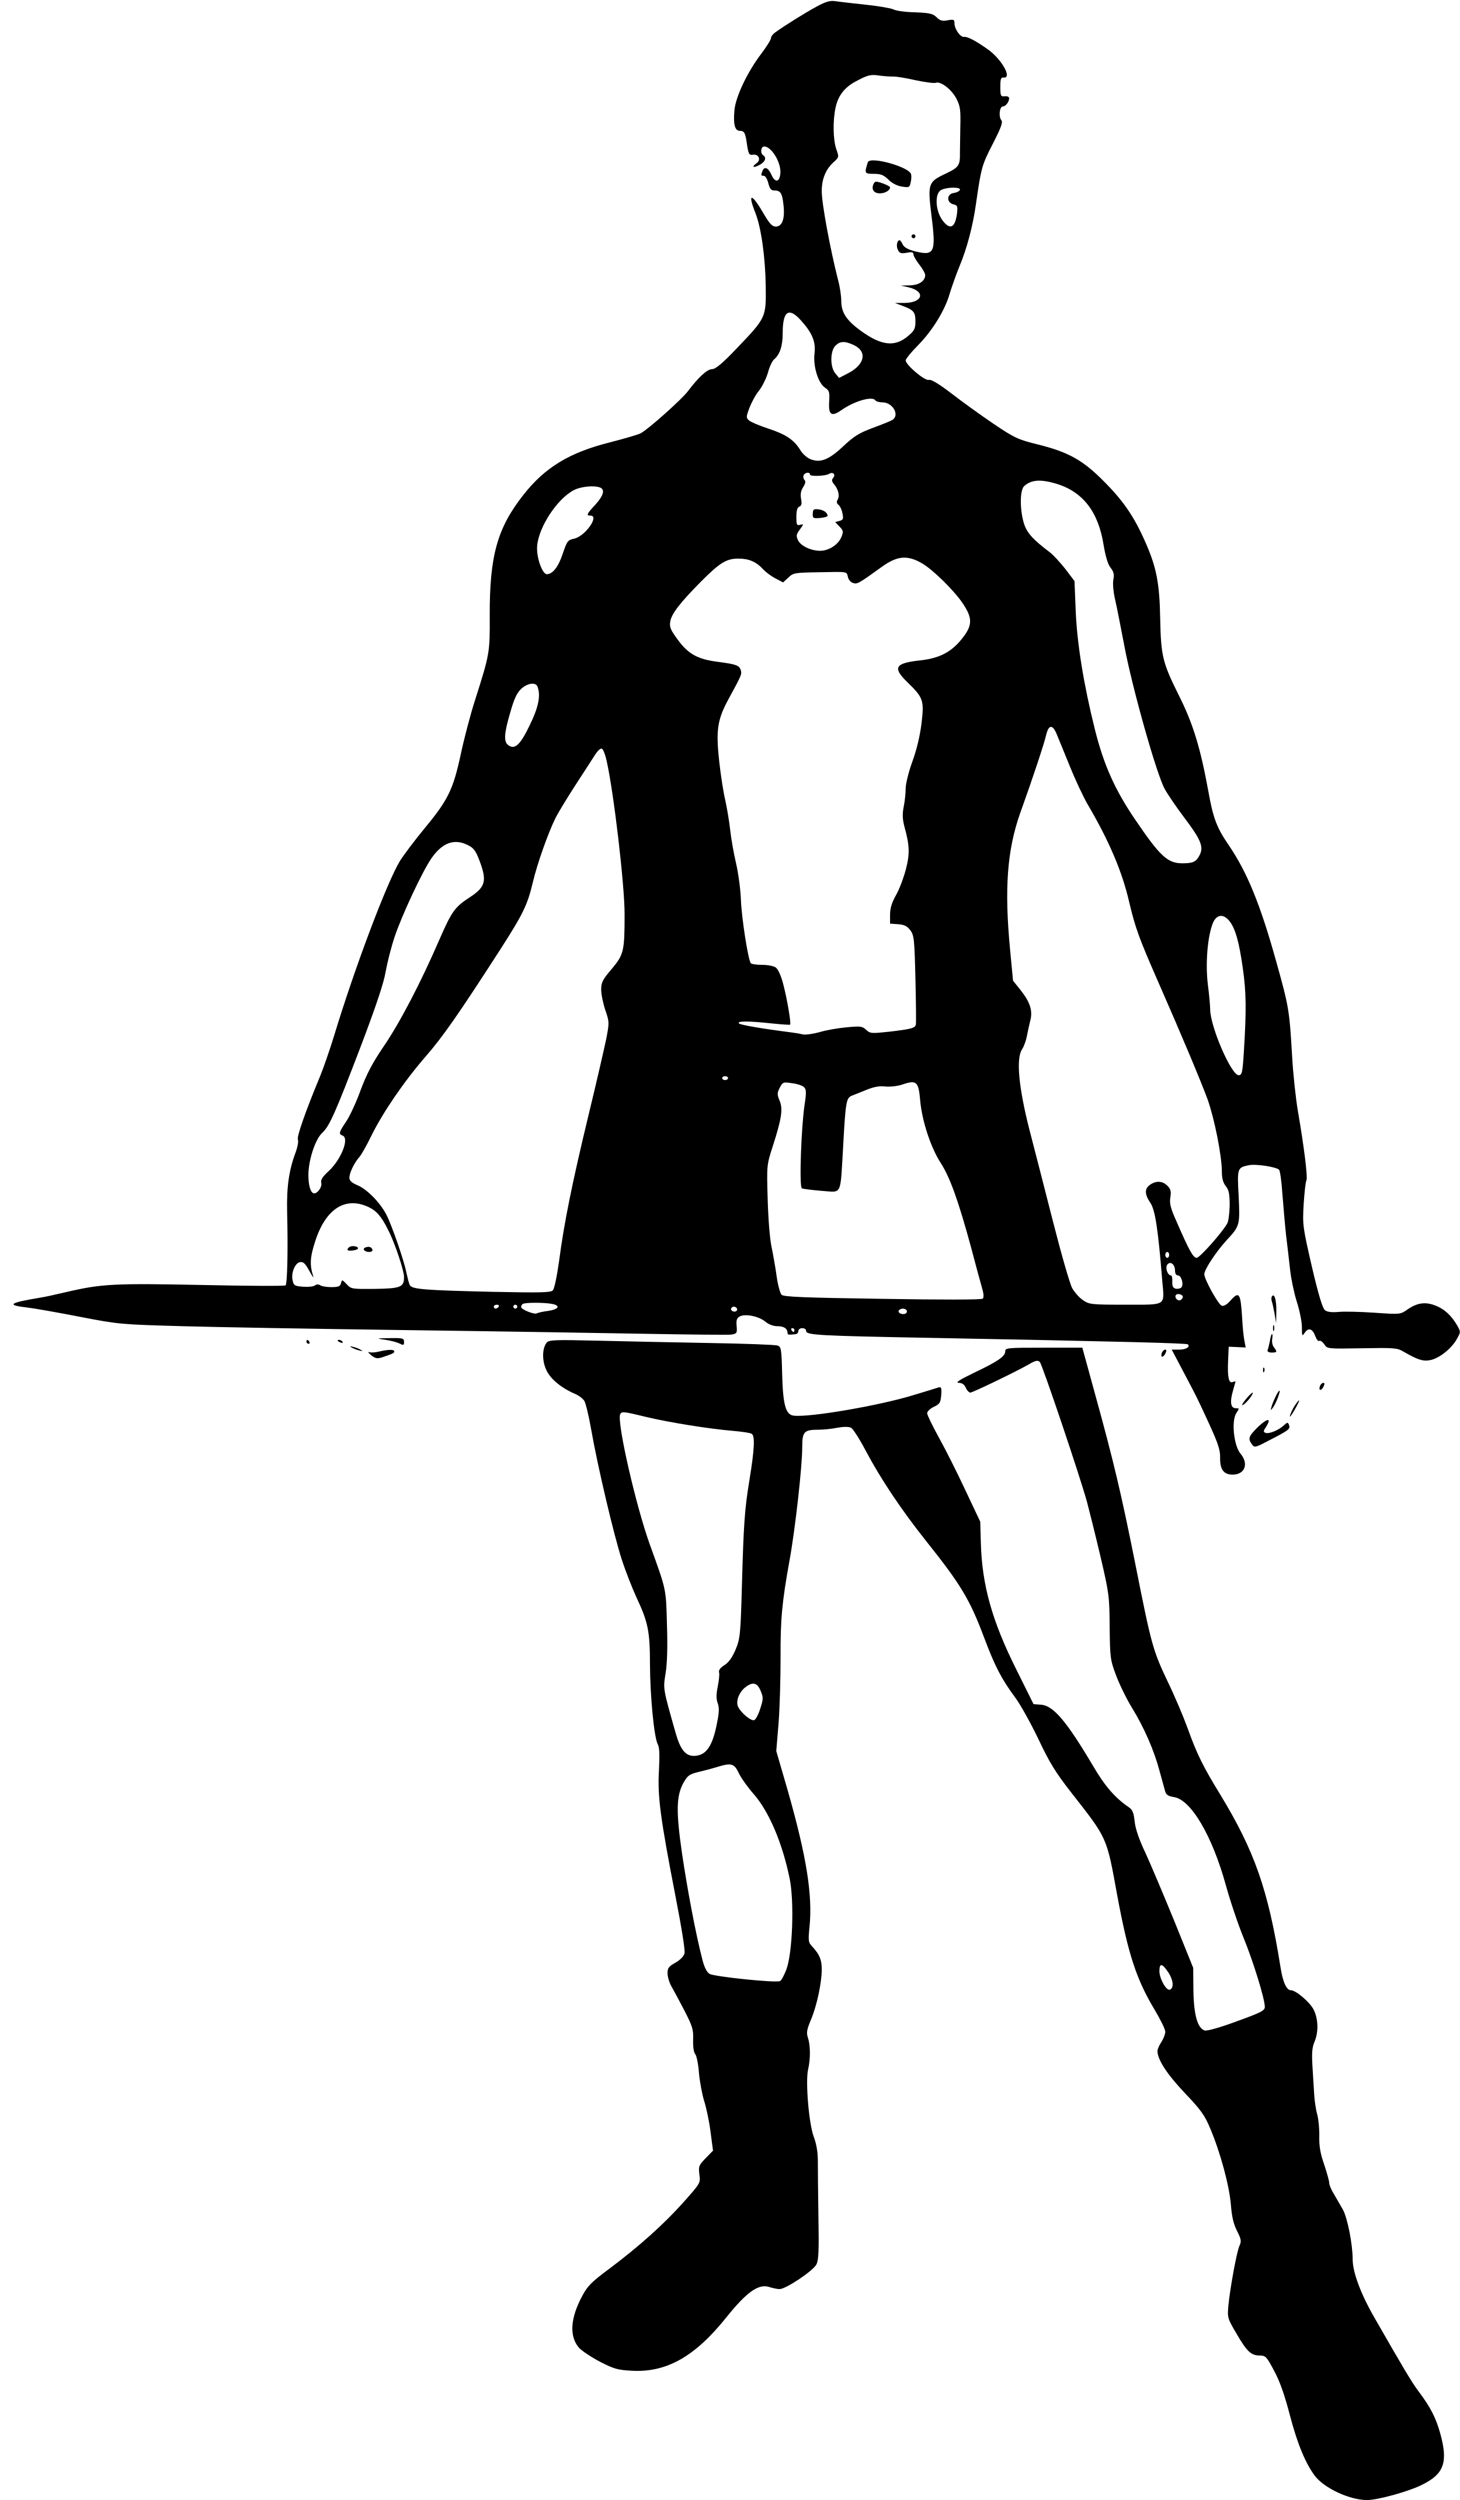 <?xml version="1.0" standalone="no"?>
<!DOCTYPE svg PUBLIC "-//W3C//DTD SVG 20010904//EN"
 "http://www.w3.org/TR/2001/REC-SVG-20010904/DTD/svg10.dtd">
<svg version="1.0" xmlns="http://www.w3.org/2000/svg"
 width="748pt" height="1280pt" viewBox="0 0 748 1280"
 preserveAspectRatio="xMidYMid meet">
<g transform="translate(0,1280) scale(0.1,-0.1)"
fill="#000000" stroke="none">
<path d="M4185 12767 c-56 -30 -162 -96 -212 -132 -13 -9 -23 -22 -23 -30 0
-8 -22 -43 -49 -79 -71 -93 -131 -219 -138 -288 -7 -73 1 -108 28 -108 23 0
28 -10 37 -76 7 -43 10 -49 30 -46 29 4 42 -26 19 -43 -28 -20 -19 -27 13 -10
30 15 39 38 20 50 -16 10 -12 45 5 45 38 0 88 -83 83 -138 -4 -47 -28 -49 -47
-4 -16 34 -35 42 -45 16 -8 -22 -8 -24 7 -24 8 0 18 -17 23 -37 7 -28 14 -38
29 -38 34 0 42 -12 49 -74 8 -71 -6 -111 -40 -111 -18 0 -32 15 -64 70 -60
103 -81 103 -40 0 30 -76 51 -228 53 -375 2 -160 2 -161 -144 -314 -78 -82
-113 -111 -131 -111 -25 0 -70 -42 -123 -112 -29 -40 -204 -196 -242 -216 -12
-7 -82 -27 -155 -46 -209 -52 -335 -128 -446 -269 -134 -170 -174 -312 -173
-618 1 -193 0 -197 -77 -439 -22 -69 -54 -190 -71 -270 -39 -181 -64 -234
-185 -380 -52 -63 -109 -139 -127 -168 -67 -110 -233 -550 -338 -897 -22 -71
-54 -164 -71 -205 -73 -175 -120 -309 -114 -324 4 -9 -1 -36 -9 -59 -36 -95
-49 -179 -46 -312 5 -194 1 -367 -8 -376 -4 -4 -197 -3 -428 2 -448 9 -513 6
-690 -35 -55 -13 -118 -27 -140 -30 -161 -27 -175 -38 -61 -51 34 -4 153 -25
266 -47 201 -39 211 -39 525 -48 176 -5 691 -14 1145 -20 454 -6 1008 -15
1231 -19 223 -4 420 -6 436 -4 28 5 30 7 27 44 -3 30 1 41 16 49 28 15 97 1
130 -26 18 -15 41 -24 63 -24 34 0 51 -12 52 -35 0 -9 4 -10 40 -6 8 0 15 8
15 16 0 8 9 15 20 15 11 0 20 -6 20 -14 0 -22 59 -25 650 -36 953 -18 1300
-27 1306 -33 13 -13 -10 -27 -45 -27 l-38 0 38 -72 c21 -40 53 -100 70 -133
18 -33 56 -114 86 -180 44 -96 55 -130 54 -169 -1 -60 19 -86 64 -86 63 0 84
56 40 108 -34 41 -47 167 -21 207 16 24 16 25 -3 25 -26 0 -31 32 -14 90 7 25
13 46 13 47 0 1 -7 0 -15 -3 -20 -8 -27 26 -23 111 l3 70 44 -2 43 -2 -7 37
c-4 20 -9 71 -11 112 -8 131 -15 142 -62 89 -17 -19 -33 -28 -43 -24 -18 7
-89 135 -89 161 0 24 60 115 115 175 67 72 68 76 61 224 -8 144 -7 147 51 159
34 8 141 -8 156 -23 5 -5 13 -60 17 -123 5 -62 13 -158 19 -213 7 -55 16 -136
21 -180 5 -44 20 -116 34 -160 14 -44 26 -102 26 -130 0 -47 1 -48 15 -28 19
28 40 20 54 -19 6 -16 15 -27 20 -23 6 3 17 -5 26 -18 15 -23 15 -23 192 -20
165 3 181 2 213 -17 71 -41 100 -51 136 -44 46 8 110 59 137 107 21 37 21 38
3 70 -30 52 -67 86 -113 103 -51 20 -93 14 -143 -21 -36 -25 -37 -25 -168 -16
-73 5 -156 7 -185 4 -35 -3 -58 0 -69 9 -12 9 -33 78 -67 223 -47 205 -48 213
-42 320 4 61 10 115 14 121 8 13 -12 173 -43 352 -11 64 -25 191 -30 282 -14
237 -16 253 -81 485 -82 295 -150 461 -246 601 -59 86 -78 136 -102 271 -41
224 -78 347 -152 494 -83 166 -91 201 -95 389 -3 183 -19 265 -75 392 -57 130
-111 210 -209 309 -112 114 -186 155 -349 195 -96 24 -114 32 -222 105 -65 44
-162 114 -215 155 -67 51 -103 72 -115 69 -20 -7 -119 77 -119 100 0 7 28 42
63 77 73 74 138 179 162 263 10 33 32 96 50 140 39 93 69 207 85 320 27 188
30 199 86 308 43 84 53 111 44 122 -15 18 -9 70 8 70 14 0 32 23 32 42 0 7
-10 12 -22 10 -21 -2 -23 2 -23 48 0 42 3 50 18 48 44 -3 -13 96 -83 145 -61
43 -104 66 -121 63 -19 -2 -49 40 -49 70 0 19 -4 21 -35 15 -27 -5 -39 -2 -56
15 -19 19 -35 23 -111 26 -49 1 -99 8 -111 15 -12 6 -76 17 -142 24 -66 7
-136 15 -155 18 -27 4 -49 -2 -95 -27z m390 -359 c17 1 69 -8 117 -19 47 -10
93 -16 102 -13 26 10 84 -36 108 -85 18 -36 20 -58 18 -140 -1 -53 -2 -112 -2
-131 1 -67 -4 -76 -73 -109 -91 -43 -93 -50 -72 -222 23 -183 14 -201 -88
-175 -34 9 -53 20 -60 34 -5 12 -13 22 -16 22 -14 0 -19 -32 -8 -51 8 -16 17
-18 45 -13 26 5 34 3 34 -9 0 -8 14 -31 30 -52 17 -21 30 -45 30 -53 0 -31
-32 -52 -79 -53 l-46 -1 40 -9 c88 -21 74 -78 -19 -80 l-51 0 39 -15 c57 -21
66 -32 66 -79 0 -36 -5 -48 -35 -73 -68 -60 -138 -53 -243 23 -76 55 -102 95
-102 155 0 25 -7 72 -16 105 -41 161 -84 393 -84 456 0 62 20 111 59 147 30
27 30 28 16 67 -17 48 -19 146 -4 215 13 60 46 103 103 133 61 33 77 37 121
30 22 -3 54 -5 70 -5z m343 -580 c-3 -7 -17 -14 -31 -16 -37 -4 -39 -49 -3
-58 22 -5 23 -10 19 -47 -10 -77 -38 -87 -78 -30 -34 52 -36 135 -2 151 32 15
100 15 95 0z m-815 -668 c58 -64 77 -109 70 -169 -8 -67 19 -153 54 -176 22
-15 24 -22 21 -73 -4 -66 12 -77 61 -43 66 47 161 75 176 51 3 -5 19 -10 36
-10 54 0 91 -68 49 -91 -8 -5 -53 -23 -99 -40 -70 -26 -97 -43 -152 -95 -74
-69 -117 -86 -169 -64 -16 7 -39 27 -50 46 -33 53 -74 80 -162 109 -46 15 -91
34 -100 42 -16 14 -16 18 2 66 11 28 32 67 48 86 16 20 37 62 46 92 8 31 23
62 32 69 30 26 44 69 44 135 0 113 31 134 93 65z m272 -127 c69 -33 56 -99
-28 -143 l-48 -25 -20 24 c-27 33 -26 114 1 141 24 24 48 25 95 3z m-225 -663
c0 -10 79 -8 98 4 19 12 35 -3 21 -20 -9 -11 -8 -18 3 -32 22 -25 31 -59 20
-79 -7 -12 -6 -20 4 -28 7 -5 17 -25 20 -43 6 -28 4 -34 -15 -39 l-22 -6 22
-23 c20 -21 21 -26 9 -55 -16 -38 -64 -69 -108 -69 -48 0 -100 25 -114 55 -10
22 -8 30 10 54 20 28 20 29 2 24 -18 -5 -20 0 -20 41 0 33 5 48 15 52 12 5 14
15 9 40 -4 24 -1 42 11 60 11 18 14 29 7 36 -6 6 -8 17 -5 24 6 16 33 19 33 4z
m1260 -46 c137 -41 217 -143 244 -314 10 -59 22 -100 36 -117 16 -20 19 -34
14 -61 -4 -20 0 -64 10 -106 9 -39 29 -143 46 -231 40 -215 167 -665 208 -736
17 -30 62 -96 100 -146 84 -111 100 -149 78 -191 -18 -35 -33 -42 -89 -42 -75
0 -114 36 -242 225 -103 151 -160 279 -205 458 -58 232 -92 441 -99 612 l-6
150 -47 62 c-27 34 -62 72 -79 85 -90 68 -119 101 -134 151 -21 72 -20 170 3
189 36 32 83 35 162 12z m-2336 -20 c27 -10 18 -42 -24 -88 -44 -47 -48 -56
-25 -56 48 0 -28 -107 -84 -118 -32 -7 -36 -12 -58 -77 -22 -67 -51 -104 -81
-105 -24 0 -55 88 -50 145 8 97 102 240 187 285 35 19 104 26 135 14z m1651
-389 c55 -32 164 -139 208 -205 51 -76 50 -113 -6 -182 -54 -67 -114 -98 -211
-109 -132 -14 -145 -37 -65 -114 80 -78 84 -91 70 -210 -8 -64 -25 -135 -47
-195 -19 -52 -34 -114 -34 -136 0 -23 -4 -65 -10 -94 -8 -40 -6 -65 4 -104 26
-94 28 -137 7 -217 -11 -42 -33 -101 -50 -131 -22 -39 -31 -68 -31 -101 l0
-46 42 -3 c31 -2 46 -10 62 -31 19 -26 21 -45 26 -250 3 -122 4 -227 2 -234
-5 -17 -25 -22 -134 -35 -94 -10 -100 -10 -121 10 -20 18 -29 19 -102 12 -44
-4 -106 -15 -138 -25 -33 -9 -70 -14 -85 -11 -15 4 -40 8 -57 10 -149 19 -261
38 -269 46 -13 13 50 13 169 0 49 -5 91 -8 93 -6 6 6 -16 135 -36 210 -10 39
-26 74 -37 82 -10 8 -42 14 -71 14 -29 0 -55 4 -58 9 -14 23 -46 227 -50 321
-2 58 -14 143 -25 190 -11 47 -25 123 -30 170 -5 47 -17 115 -25 152 -9 36
-23 125 -31 197 -18 162 -10 216 47 321 67 123 70 129 63 149 -7 24 -23 30
-114 42 -105 13 -154 39 -208 113 -38 51 -44 66 -39 94 6 39 50 96 157 204 97
97 130 118 192 118 54 0 91 -16 127 -55 14 -15 42 -36 64 -47 l38 -20 27 25
c25 24 33 25 151 27 156 3 147 5 154 -24 3 -14 15 -28 27 -31 20 -7 28 -3 143
80 82 60 134 65 211 20z m-1971 -631 c17 -45 5 -105 -40 -197 -49 -102 -77
-127 -110 -102 -24 17 -22 59 11 170 19 67 33 97 55 118 33 30 75 36 84 11z
m2659 -241 c9 -21 39 -95 67 -164 28 -69 69 -157 91 -195 110 -187 178 -345
214 -502 32 -134 50 -184 147 -405 123 -280 217 -504 255 -606 35 -99 73 -288
73 -371 0 -32 6 -55 20 -73 16 -20 20 -40 20 -99 -1 -40 -6 -82 -13 -93 -29
-50 -141 -175 -156 -175 -18 0 -38 36 -102 183 -32 71 -38 95 -33 126 5 31 2
43 -15 60 -25 25 -58 27 -89 5 -29 -20 -28 -49 2 -93 24 -36 39 -130 61 -403
11 -126 24 -118 -189 -118 -174 0 -185 1 -217 23 -19 12 -44 41 -56 62 -12 22
-56 175 -98 340 -42 165 -97 379 -122 475 -54 213 -68 360 -37 407 10 15 21
46 25 68 4 22 12 57 17 78 14 51 0 95 -48 156 l-40 50 -15 158 c-30 314 -15
510 51 698 62 172 124 358 134 403 13 52 32 54 53 5z m-2306 -134 c37 -161 93
-639 93 -789 0 -190 -4 -207 -66 -281 -47 -55 -54 -69 -54 -106 0 -24 10 -71
21 -104 21 -61 21 -64 5 -148 -10 -47 -50 -223 -91 -391 -82 -340 -125 -549
-151 -749 -11 -78 -24 -140 -32 -148 -11 -11 -66 -12 -310 -7 -345 8 -412 13
-422 34 -5 8 -12 38 -18 65 -13 64 -74 240 -102 295 -31 61 -98 130 -147 151
-31 13 -43 24 -43 39 0 25 25 77 51 106 10 11 38 60 62 110 59 119 166 276
277 404 89 102 171 220 380 544 121 188 142 232 170 349 22 94 78 252 116 329
13 26 58 100 100 165 42 65 88 135 101 156 13 21 29 37 36 34 7 -2 17 -28 24
-58z m-708 -437 c27 -13 39 -29 57 -77 40 -105 32 -136 -49 -189 -77 -50 -92
-71 -156 -217 -95 -220 -205 -430 -287 -549 -57 -84 -86 -140 -117 -223 -22
-61 -55 -132 -74 -160 -37 -55 -39 -63 -18 -71 36 -13 -6 -121 -71 -182 -32
-29 -42 -45 -38 -61 5 -19 -18 -53 -36 -53 -18 0 -30 39 -30 93 0 77 35 183
70 216 38 34 69 105 203 456 76 201 114 315 123 371 8 45 28 124 45 175 36
109 142 336 189 404 56 81 119 104 189 67z m3900 -388 c30 -38 49 -105 68
-239 18 -125 19 -215 6 -425 -7 -113 -10 -125 -27 -125 -38 0 -146 250 -146
338 0 17 -5 75 -12 128 -13 107 -1 247 26 313 19 45 54 49 85 10z m-2569 -804
c0 -5 -7 -10 -15 -10 -8 0 -15 5 -15 10 0 6 7 10 15 10 8 0 15 -4 15 -10z
m389 -46 c12 -11 13 -26 3 -91 -17 -114 -28 -418 -14 -427 5 -3 51 -9 101 -13
108 -7 95 -33 111 232 12 224 16 244 44 255 11 4 45 18 75 30 39 16 68 21 98
17 25 -2 61 2 85 10 73 25 84 16 92 -78 9 -106 54 -244 106 -324 47 -73 90
-192 156 -435 24 -91 49 -184 56 -207 8 -27 9 -46 3 -52 -6 -6 -211 -6 -514
-1 -405 6 -506 10 -517 21 -7 8 -19 50 -25 94 -6 44 -18 112 -26 150 -9 41
-17 143 -20 245 -5 174 -5 175 26 271 46 143 53 191 35 234 -13 31 -13 39 1
66 15 29 18 30 63 23 26 -3 53 -12 61 -20z m-2233 -613 c43 -20 67 -47 103
-119 34 -66 81 -207 81 -240 0 -52 -16 -59 -149 -61 -118 -1 -122 -1 -145 24
-23 24 -24 25 -29 5 -4 -16 -13 -20 -49 -20 -23 0 -50 4 -58 10 -9 5 -19 5
-26 -1 -7 -6 -34 -9 -60 -7 -42 3 -49 6 -54 29 -11 38 11 93 37 97 17 3 27 -7
48 -45 14 -26 23 -39 20 -28 -19 57 -17 98 10 180 53 165 153 230 271 176z
m4104 -246 c0 -8 -4 -15 -10 -15 -5 0 -10 7 -10 15 0 8 5 15 10 15 6 0 10 -7
10 -15z m30 -81 c0 -15 6 -24 15 -24 18 0 31 -48 17 -62 -5 -5 -18 -8 -28 -6
-14 3 -19 12 -18 36 1 18 -2 32 -7 32 -17 0 -31 40 -18 56 16 19 39 0 39 -32z
m40 -134 c0 -5 -5 -12 -11 -16 -14 -8 -33 11 -25 25 7 11 36 4 36 -9z m-3231
-36 c45 -9 33 -28 -22 -36 -25 -3 -51 -9 -56 -12 -12 -8 -81 19 -81 32 0 5 3
12 7 15 8 9 110 9 152 1z m-274 -14 c-3 -5 -10 -10 -16 -10 -5 0 -9 5 -9 10 0
6 7 10 16 10 8 0 12 -4 9 -10z m95 0 c0 -5 -4 -10 -10 -10 -5 0 -10 5 -10 10
0 6 5 10 10 10 6 0 10 -4 10 -10z m1123 -6 c11 -11 -3 -24 -18 -18 -8 4 -12
10 -9 15 6 11 18 12 27 3z m872 -13 c3 -5 1 -13 -5 -16 -15 -9 -43 3 -35 15 8
13 32 13 40 1z m-575 -101 c0 -5 -2 -10 -4 -10 -3 0 -8 5 -11 10 -3 6 -1 10 4
10 6 0 11 -4 11 -10z"/>
<path d="M4446 11969 c-18 -57 -17 -59 31 -59 36 0 50 -6 74 -29 17 -18 44
-32 68 -36 37 -6 41 -5 46 18 4 14 5 34 3 44 -7 38 -212 95 -222 62z"/>
<path d="M4474 11855 c-10 -26 4 -45 34 -45 26 0 52 15 52 31 0 7 -55 29 -72
29 -5 0 -11 -7 -14 -15z"/>
<path d="M4670 11590 c0 -5 5 -10 10 -10 6 0 10 5 10 10 0 6 -4 10 -10 10 -5
0 -10 -4 -10 -10z"/>
<path d="M4164 10170 c-1 -23 2 -25 38 -22 21 2 38 7 38 11 -1 16 -18 29 -45
33 -26 3 -30 1 -31 -22z"/>
<path d="M1787 6413 c-14 -14 -6 -19 23 -15 16 2 27 8 24 13 -6 11 -38 12 -47
2z"/>
<path d="M1872 6413 c-18 -7 -4 -23 19 -23 12 0 19 5 17 12 -5 14 -18 18 -36
11z"/>
<path d="M6516 6162 c-3 -6 -3 -17 0 -25 3 -8 9 -37 14 -63 l8 -49 1 60 c1 59
-10 97 -23 77z"/>
<path d="M6522 6000 c0 -14 2 -19 5 -12 2 6 2 18 0 25 -3 6 -5 1 -5 -13z"/>
<path d="M6506 5934 c-4 -19 -9 -41 -12 -47 -2 -7 6 -12 21 -12 28 0 30 3 11
28 -7 9 -11 28 -8 42 2 14 2 25 -1 25 -3 0 -8 -16 -11 -36z"/>
<path d="M1976 5940 c28 -4 60 -13 72 -19 19 -10 22 -9 22 9 0 18 -6 20 -72
19 -73 -1 -73 -2 -22 -9z"/>
<path d="M1570 5930 c0 -5 5 -10 11 -10 5 0 7 5 4 10 -3 6 -8 10 -11 10 -2 0
-4 -4 -4 -10z"/>
<path d="M1730 5936 c0 -2 7 -7 16 -10 8 -3 12 -2 9 4 -6 10 -25 14 -25 6z"/>
<path d="M2801 5926 c-23 -28 -25 -90 -3 -138 20 -47 77 -94 147 -124 19 -8
41 -24 49 -37 7 -12 23 -78 35 -147 32 -184 117 -545 157 -666 19 -59 53 -145
75 -193 60 -128 69 -174 69 -346 1 -162 21 -370 40 -406 9 -15 10 -55 6 -133
-8 -132 7 -244 85 -646 30 -154 50 -276 46 -291 -4 -15 -22 -34 -47 -48 -34
-19 -40 -27 -40 -54 0 -18 9 -48 20 -67 11 -19 41 -75 67 -125 41 -80 46 -96
44 -149 -1 -35 3 -64 11 -73 7 -9 16 -52 19 -97 4 -44 16 -108 26 -141 11 -33
26 -104 33 -158 l13 -98 -38 -39 c-35 -36 -37 -42 -32 -83 6 -44 6 -44 -82
-143 -101 -113 -230 -228 -381 -341 -89 -66 -110 -87 -137 -138 -61 -113 -67
-205 -18 -264 14 -16 62 -48 107 -72 74 -38 92 -43 165 -47 178 -10 324 73
484 273 105 131 167 175 222 155 17 -5 39 -10 51 -10 32 0 173 94 189 127 11
22 13 71 10 243 -2 118 -3 246 -3 285 0 46 -7 88 -21 125 -25 67 -43 282 -29
344 13 55 12 126 -1 163 -8 26 -6 41 16 93 30 71 55 189 55 257 0 49 -11 75
-46 114 -23 24 -24 30 -17 100 17 164 -14 359 -109 694 l-61 210 12 145 c6 80
10 228 10 330 -1 198 7 286 46 501 29 159 65 481 65 579 0 80 9 90 83 90 24 0
68 4 96 10 34 6 59 6 71 0 10 -5 44 -58 75 -117 77 -145 181 -301 309 -462
178 -223 224 -299 297 -493 56 -149 89 -213 160 -309 27 -36 80 -132 119 -213
57 -121 88 -171 170 -276 185 -236 179 -223 234 -525 56 -301 98 -429 191
-584 30 -50 55 -101 55 -113 0 -13 -9 -36 -20 -53 -11 -16 -20 -37 -20 -46 0
-44 49 -119 140 -215 83 -87 102 -114 130 -181 53 -125 98 -294 106 -390 5
-64 14 -101 32 -136 21 -42 23 -52 12 -75 -14 -31 -48 -216 -57 -309 -5 -60
-4 -63 43 -143 53 -91 74 -110 119 -110 29 0 35 -7 73 -79 29 -53 54 -125 81
-229 39 -148 80 -245 128 -309 49 -63 178 -123 267 -123 55 0 218 45 285 80
110 55 130 115 90 260 -22 80 -50 135 -111 216 -35 46 -85 131 -230 384 -68
119 -108 228 -108 292 0 79 -27 213 -50 255 -12 21 -32 56 -45 78 -14 22 -25
48 -25 58 0 10 -12 53 -26 95 -20 57 -26 94 -25 144 1 38 -4 87 -10 110 -7 24
-14 70 -16 103 -2 33 -6 99 -9 146 -4 66 -2 95 10 124 22 51 20 118 -4 166
-20 39 -91 99 -116 99 -23 0 -42 42 -54 120 -63 395 -133 594 -309 883 -89
145 -120 209 -166 337 -21 58 -66 165 -102 239 -77 162 -84 188 -167 606 -72
359 -109 517 -207 872 l-64 233 -197 0 c-189 0 -198 -1 -198 -19 0 -26 -39
-52 -163 -111 -70 -34 -94 -49 -76 -50 18 0 29 -8 37 -25 6 -14 17 -25 23 -25
12 0 228 104 299 144 35 21 47 23 57 13 13 -13 206 -586 242 -717 11 -41 42
-165 68 -275 45 -193 47 -206 48 -365 2 -158 3 -169 33 -248 17 -45 53 -120
81 -165 62 -101 113 -217 141 -322 12 -44 25 -91 29 -105 5 -19 15 -26 46 -31
87 -14 195 -197 265 -450 22 -80 63 -202 91 -270 51 -125 109 -314 109 -354 0
-19 -19 -29 -144 -74 -89 -33 -152 -50 -164 -47 -37 12 -56 80 -58 206 l-1
115 -97 240 c-54 132 -120 288 -147 347 -34 71 -52 125 -56 163 -5 45 -11 60
-31 73 -69 47 -122 108 -181 209 -137 231 -204 310 -267 315 l-39 3 -86 173
c-126 251 -178 435 -184 654 l-3 107 -77 163 c-42 90 -103 211 -136 270 -32
58 -59 114 -59 122 0 9 15 24 34 33 30 14 35 21 38 60 3 36 0 43 -12 40 -8 -3
-68 -21 -134 -41 -174 -53 -529 -114 -610 -104 -41 5 -55 55 -59 217 -3 124
-5 135 -23 142 -11 4 -171 10 -355 13 -184 3 -442 9 -575 12 -209 5 -242 4
-253 -10z m511 -381 c117 -28 323 -61 445 -71 45 -4 87 -10 94 -15 18 -10 14
-81 -11 -234 -25 -153 -30 -221 -39 -545 -7 -249 -9 -269 -32 -325 -18 -42
-35 -66 -57 -80 -22 -14 -31 -26 -28 -38 3 -10 -1 -43 -7 -73 -8 -40 -8 -62 0
-84 8 -22 8 -46 -3 -99 -23 -123 -57 -171 -120 -171 -43 0 -69 34 -93 119 -65
229 -64 223 -51 304 8 48 11 136 7 248 -5 188 -2 174 -87 409 -72 199 -169
624 -153 668 7 17 16 16 135 -13z m585 -1402 c14 -34 14 -42 -2 -91 -9 -29
-23 -56 -31 -59 -17 -6 -72 41 -84 72 -10 27 7 71 37 95 39 31 62 26 80 -17z
m-111 -423 c12 -25 46 -72 75 -105 79 -90 148 -252 185 -435 24 -119 14 -381
-17 -463 -12 -31 -26 -58 -33 -60 -24 -10 -339 23 -361 37 -15 10 -28 36 -39
83 -33 129 -75 352 -102 535 -31 214 -29 293 7 359 22 39 30 45 79 57 30 7 75
19 100 27 68 20 82 16 106 -35z m2200 -1019 c26 -40 29 -81 7 -88 -18 -6 -53
57 -53 95 0 43 14 41 46 -7z"/>
<path d="M1800 5902 c8 -5 26 -13 40 -16 17 -5 20 -4 10 2 -8 5 -26 13 -40 16
-17 5 -20 4 -10 -2z"/>
<path d="M1941 5880 c-19 -5 -41 -6 -50 -3 -9 4 -4 -3 10 -15 21 -17 31 -19
55 -12 56 19 64 22 64 31 0 11 -32 10 -79 -1z"/>
<path d="M5953 5875 c-9 -25 4 -29 17 -6 7 15 7 21 0 21 -6 0 -13 -7 -17 -15z"/>
<path d="M6471 5784 c0 -11 3 -14 6 -6 3 7 2 16 -1 19 -3 4 -6 -2 -5 -13z"/>
<path d="M6763 5705 c-9 -25 4 -29 17 -6 7 15 7 21 0 21 -6 0 -13 -7 -17 -15z"/>
<path d="M6537 5653 c-8 -16 -18 -39 -22 -53 -7 -24 -6 -24 8 -5 15 21 39 85
32 85 -3 0 -11 -12 -18 -27z"/>
<path d="M6393 5648 c-31 -35 -40 -56 -14 -33 21 18 46 55 38 55 -2 0 -13 -10
-24 -22z"/>
<path d="M6630 5598 c-16 -27 -29 -63 -17 -47 15 19 47 79 43 79 -4 0 -15 -15
-26 -32z"/>
<path d="M6447 5496 c-50 -49 -55 -61 -33 -91 13 -18 17 -17 89 21 100 51 109
58 101 78 -6 16 -8 15 -28 -3 -26 -24 -75 -44 -93 -37 -11 5 -11 10 3 30 30
47 9 47 -39 2z"/>
</g>
</svg>
